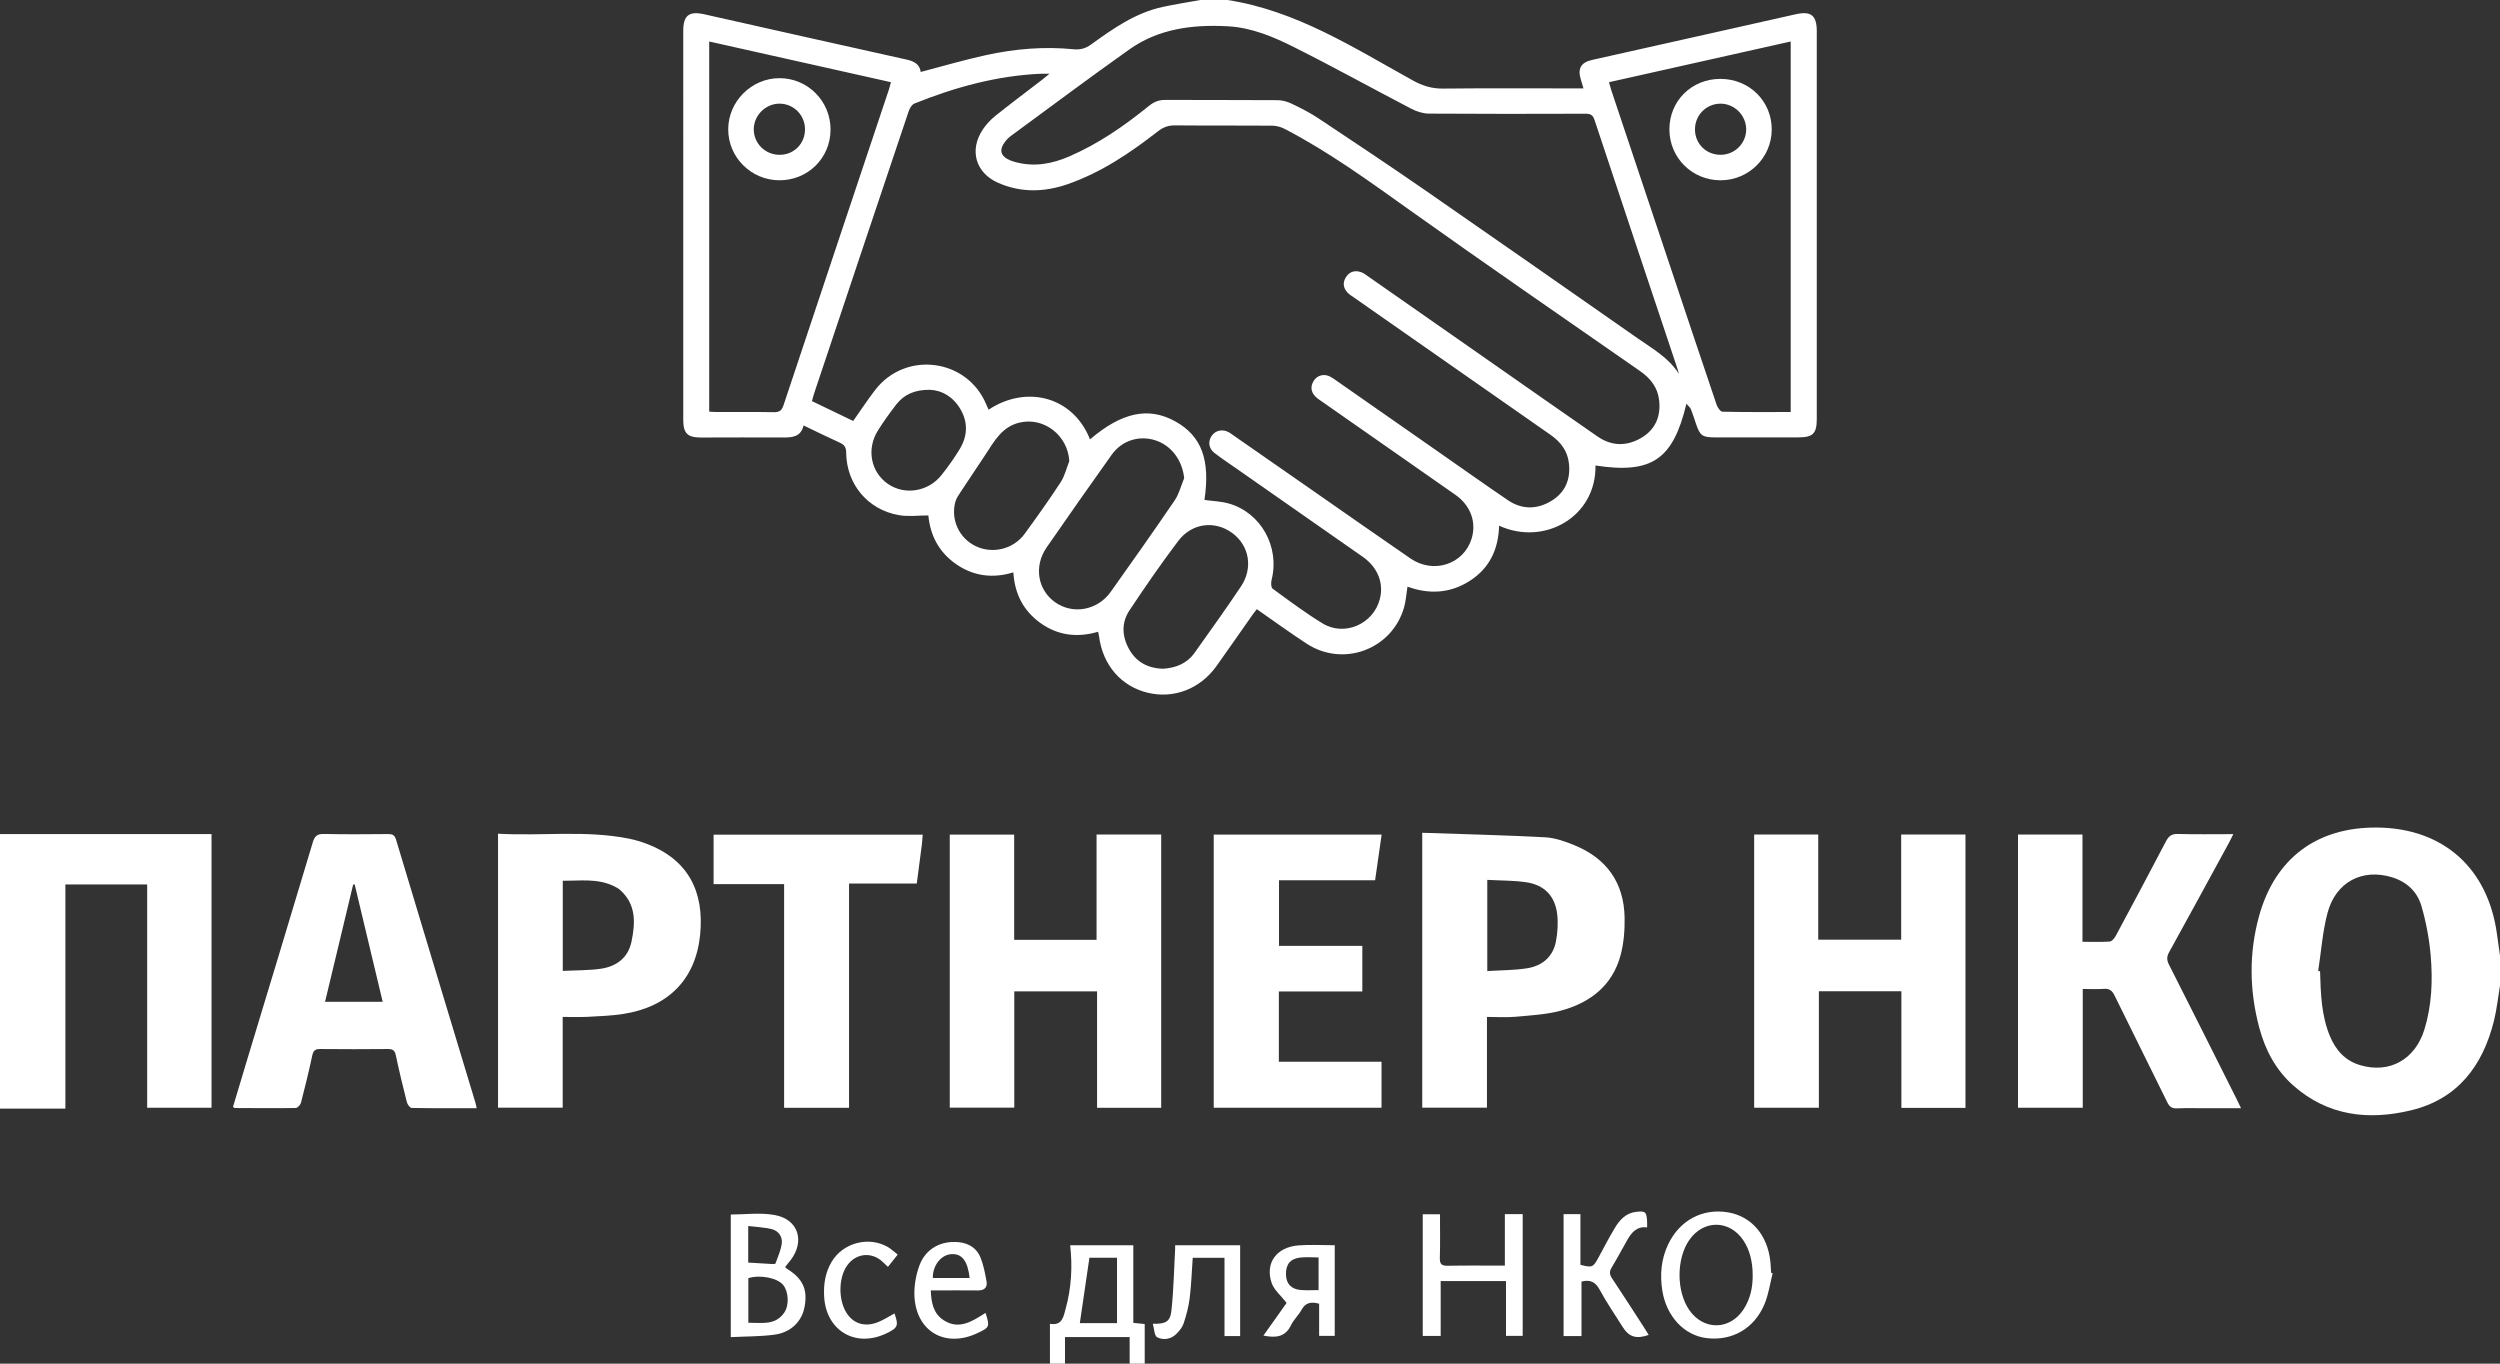 <svg width="198" height="108" viewBox="0 0 198 108" fill="none" xmlns="http://www.w3.org/2000/svg">
<rect x="0" y="0" width="198" height="108" fill="#333333" stroke="none"/>
<g clip-path="url(#clip0_174_2447)">
<path d="M97.213 9.98477e-06C102.664 0.841 107.207 3.777 111.893 6.369C112.668 6.798 113.404 7.025 114.29 7.016C117.764 6.979 121.239 7.001 124.713 7.001C124.926 7.001 125.139 7.001 125.41 7.001C125.331 6.731 125.274 6.525 125.21 6.321C124.93 5.436 125.2 4.947 126.091 4.747C129.456 3.992 132.822 3.24 136.187 2.485C138.198 2.035 140.21 1.584 142.22 1.129C143.431 0.855 143.888 1.217 143.888 2.466C143.889 12.703 143.889 22.939 143.888 33.176C143.888 34.348 143.591 34.64 142.4 34.641C140.197 34.642 137.993 34.643 135.789 34.641C134.833 34.64 134.639 34.496 134.328 33.583C134.194 33.19 134.075 32.792 133.919 32.407C133.862 32.267 133.72 32.161 133.563 31.976C132.506 36.419 130.806 37.546 126.362 36.868C126.433 40.927 122.318 43.271 118.729 41.636C118.679 43.482 117.985 44.994 116.409 46.003C114.85 47.002 113.179 47.085 111.472 46.462C111.381 47.035 111.349 47.591 111.2 48.114C110.248 51.432 106.393 52.871 103.492 50.981C102.164 50.116 100.882 49.18 99.54 48.248C99.417 48.408 99.296 48.553 99.188 48.708C98.242 50.052 97.306 51.404 96.352 52.743C95.054 54.567 92.961 55.37 90.879 54.86C88.794 54.349 87.351 52.681 87.05 50.435C87.035 50.32 87.007 50.206 86.974 50.035C85.353 50.51 83.824 50.346 82.441 49.37C81.078 48.408 80.366 47.067 80.256 45.331C78.652 45.822 77.146 45.645 75.77 44.711C74.386 43.77 73.675 42.428 73.526 40.822C72.729 40.822 71.947 40.93 71.206 40.802C68.729 40.374 67.04 38.354 67.017 35.841C67.013 35.4 66.861 35.218 66.497 35.053C65.56 34.629 64.638 34.172 63.643 33.696C63.432 34.593 62.769 34.655 62.023 34.649C59.859 34.632 57.695 34.653 55.531 34.652C54.437 34.652 54.114 34.325 54.114 33.229C54.112 22.973 54.112 12.716 54.113 2.46C54.113 1.213 54.568 0.859 55.787 1.133C61.124 2.332 66.461 3.534 71.801 4.718C72.402 4.851 72.841 5.092 72.921 5.7C74.668 5.244 76.374 4.739 78.108 4.362C80.385 3.866 82.698 3.668 85.029 3.902C85.552 3.954 85.972 3.841 86.405 3.529C88.159 2.265 89.929 1.01 92.102 0.545C93.085 0.335 94.08 0.18 95.069 -0C95.784 -0 96.499 -0 97.214 -0L97.213 9.98477e-06ZM95.394 39.595C96.038 39.685 96.703 39.703 97.323 39.879C99.875 40.602 101.371 43.323 100.71 45.923C100.654 46.144 100.662 46.527 100.795 46.625C102.091 47.572 103.379 48.539 104.748 49.374C106.489 50.435 108.774 49.421 109.283 47.447C109.61 46.178 109.118 44.932 107.929 44.099C104.633 41.79 101.331 39.489 98.033 37.184C97.415 36.752 96.786 36.336 96.189 35.877C95.719 35.515 95.656 34.955 95.975 34.505C96.287 34.066 96.846 33.96 97.35 34.251C97.487 34.331 97.612 34.429 97.742 34.519C99.662 35.855 101.583 37.191 103.503 38.527C106.236 40.429 108.963 42.341 111.706 44.229C113.527 45.483 115.925 44.696 116.55 42.667C116.952 41.36 116.476 40.035 115.268 39.189C111.761 36.732 108.248 34.284 104.738 31.831C104.543 31.695 104.335 31.568 104.173 31.399C103.814 31.024 103.773 30.591 104.054 30.151C104.325 29.727 104.844 29.586 105.31 29.809C105.487 29.893 105.649 30.012 105.811 30.125C108.446 31.962 111.079 33.801 113.712 35.639C115.614 36.966 117.506 38.308 119.423 39.613C120.53 40.367 121.711 40.361 122.847 39.684C123.965 39.018 124.398 37.974 124.26 36.701C124.152 35.711 123.603 34.996 122.796 34.434C117.608 30.818 112.427 27.193 107.243 23.57C107.065 23.445 106.871 23.331 106.725 23.175C106.372 22.796 106.325 22.358 106.615 21.927C106.907 21.492 107.339 21.387 107.819 21.563C108.019 21.637 108.196 21.78 108.374 21.904C111.561 24.127 114.746 26.352 117.931 28.577C120.792 30.574 123.648 32.578 126.516 34.565C127.638 35.342 128.831 35.362 129.991 34.678C131.112 34.016 131.548 32.971 131.403 31.696C131.289 30.685 130.72 29.963 129.896 29.39C123.81 25.155 117.701 20.952 111.664 16.65C108.45 14.359 105.265 12.038 101.753 10.212C101.452 10.055 101.084 9.955 100.745 9.953C98.185 9.931 95.624 9.954 93.063 9.93C92.536 9.926 92.132 10.069 91.715 10.394C89.52 12.105 87.224 13.658 84.566 14.584C82.719 15.227 80.859 15.276 79.051 14.479C77.25 13.685 76.75 11.873 77.847 10.243C78.119 9.839 78.47 9.465 78.851 9.161C80.074 8.184 81.329 7.246 82.57 6.291C82.729 6.169 82.881 6.038 83.124 5.838C82.8 5.838 82.621 5.831 82.443 5.839C78.954 5.995 75.64 6.904 72.423 8.2C72.219 8.282 72.045 8.58 71.966 8.814C69.465 16.25 66.977 23.691 64.488 31.132C64.421 31.333 64.37 31.539 64.305 31.768C65.426 32.308 66.507 32.828 67.573 33.341C68.179 32.483 68.72 31.652 69.325 30.871C71.739 27.76 76.588 28.4 78.106 32.017C78.166 32.16 78.231 32.302 78.296 32.448C81.272 30.474 84.982 31.383 86.327 34.798C88.863 32.643 90.971 32.2 93.087 33.377C95.17 34.536 95.865 36.429 95.392 39.595H95.394ZM132.975 29.621C132.932 29.473 132.894 29.323 132.845 29.176C130.655 22.615 128.458 16.055 126.282 9.489C126.146 9.082 125.942 9.006 125.557 9.007C121.428 9.02 117.299 9.027 113.171 8.998C112.704 8.995 112.199 8.834 111.78 8.615C108.689 7.006 105.64 5.314 102.526 3.753C100.867 2.922 99.143 2.182 97.232 2.081C94.458 1.934 91.775 2.266 89.452 3.91C86.283 6.154 83.174 8.483 80.042 10.78C79.884 10.895 79.74 11.04 79.621 11.195C79.09 11.883 79.233 12.386 80.044 12.715C80.171 12.767 80.305 12.806 80.439 12.842C81.907 13.235 83.304 12.985 84.671 12.395C86.986 11.395 89.034 9.978 90.978 8.4C91.368 8.084 91.758 7.911 92.269 7.914C95.247 7.929 98.224 7.911 101.202 7.934C101.579 7.937 101.983 8.059 102.328 8.225C103.041 8.567 103.754 8.929 104.411 9.366C107.248 11.251 110.084 13.139 112.884 15.077C118.507 18.968 124.109 22.89 129.716 26.804C130.896 27.628 132.179 28.343 132.974 29.622L132.975 29.621ZM141.824 32.632V3.286C137.006 4.366 132.24 5.433 127.429 6.511C127.509 6.783 127.562 6.99 127.629 7.191C129.102 11.598 130.577 16.004 132.05 20.41C133.348 24.291 134.641 28.174 135.954 32.051C136.028 32.271 136.255 32.603 136.417 32.607C138.199 32.647 139.983 32.632 141.824 32.632L141.824 32.632ZM56.169 32.601C56.385 32.613 56.577 32.632 56.77 32.633C58.279 32.635 59.788 32.617 61.296 32.645C61.729 32.652 61.916 32.511 62.052 32.103C64.829 23.755 67.621 15.412 70.409 7.067C70.463 6.905 70.5 6.737 70.561 6.51C65.75 5.432 60.984 4.365 56.169 3.286V32.601H56.169ZM93.787 37.867C93.642 36.472 92.795 35.3 91.53 34.881C90.243 34.456 88.862 34.872 88.046 36.015C86.309 38.449 84.597 40.9 82.893 43.357C81.86 44.846 82.18 46.74 83.594 47.719C84.992 48.686 86.931 48.334 87.963 46.882C89.674 44.479 91.376 42.068 93.036 39.629C93.388 39.111 93.542 38.458 93.787 37.867L93.787 37.867ZM92.075 52.967C93.112 52.91 93.999 52.557 94.606 51.707C95.848 49.966 97.094 48.226 98.283 46.449C99.263 44.985 98.942 43.208 97.602 42.22C96.225 41.204 94.402 41.41 93.316 42.844C91.967 44.628 90.695 46.473 89.457 48.336C88.804 49.319 88.853 50.408 89.436 51.437C90.014 52.456 90.935 52.921 92.075 52.967L92.075 52.967ZM84.688 36.523C84.578 34.489 82.687 33.013 80.752 33.468C79.357 33.796 78.755 34.932 78.06 35.988C77.399 36.995 76.721 37.99 76.06 38.997C75.901 39.239 75.726 39.493 75.656 39.767C75.292 41.176 75.972 42.624 77.26 43.248C78.594 43.895 80.256 43.506 81.148 42.285C82.128 40.942 83.094 39.585 84.003 38.194C84.326 37.699 84.465 37.084 84.689 36.523L84.688 36.523ZM73.637 30.871C72.421 30.865 71.582 31.257 70.965 32.06C70.459 32.719 69.97 33.395 69.53 34.099C68.613 35.565 68.964 37.376 70.31 38.316C71.638 39.243 73.514 38.954 74.57 37.622C75.085 36.972 75.57 36.29 76.002 35.582C76.624 34.561 76.686 33.479 76.078 32.426C75.501 31.428 74.606 30.909 73.637 30.871Z" fill="white"/>
<path d="M198 78.059C197.843 78.993 197.747 79.941 197.519 80.857C196.631 84.412 194.654 87.048 190.94 87.94C187.559 88.752 184.339 88.377 181.618 85.962C180.231 84.731 179.396 83.139 178.926 81.364C178.149 78.436 178.11 75.49 178.915 72.566C180.179 67.971 183.507 65.497 188.271 65.542C193.502 65.591 197.05 68.751 197.762 73.995C197.838 74.558 197.92 75.12 198 75.683V78.06L198 78.059ZM183.601 76.901C183.65 76.909 183.7 76.916 183.749 76.924C183.801 78.666 183.843 80.411 184.528 82.056C184.991 83.168 185.727 84.006 186.924 84.36C189.244 85.047 191.277 83.928 192.015 81.529C192.6 79.628 192.677 77.662 192.513 75.707C192.401 74.38 192.15 73.046 191.782 71.766C191.457 70.64 190.633 69.846 189.461 69.484C187.11 68.759 184.999 69.84 184.343 72.293C183.943 73.789 183.838 75.362 183.601 76.901H183.601Z" fill="white"/>
<path d="M0 66.059H16.753V87.732H11.656V70.049H5.179V87.802H0V66.059Z" fill="white"/>
<path d="M83.155 108V104.844C84.139 105.018 84.23 104.268 84.403 103.641C84.851 102.008 84.951 100.343 84.758 98.626H89.758V104.772C90.098 104.806 90.382 104.833 90.661 104.861V108H89.469V105.896H84.347V108H83.156L83.155 108ZM88.468 104.791V99.615H86.282C86.025 101.369 85.775 103.074 85.522 104.791H88.468Z" fill="white"/>
<path d="M155.665 87.745H150.59V78.507H144.055V87.732H138.93V66.094H144.004V74.423H150.573V66.094H155.665V87.745H155.665Z" fill="white"/>
<path d="M86.848 66.094H91.966V87.737H86.888V78.516H80.331V87.725H75.221V66.101H80.323V74.435H86.848V66.094H86.848Z" fill="white"/>
<path d="M176.88 66.064C176.738 66.345 176.648 66.538 176.546 66.724C174.964 69.625 173.388 72.528 171.791 75.42C171.596 75.772 171.602 76.039 171.781 76.393C173.587 79.957 175.375 83.529 177.167 87.1C177.261 87.289 177.35 87.48 177.491 87.772C176.526 87.772 175.662 87.772 174.799 87.772C174.005 87.772 173.21 87.75 172.417 87.782C172.019 87.798 171.824 87.659 171.65 87.304C170.268 84.48 168.855 81.67 167.474 78.846C167.282 78.453 167.061 78.282 166.615 78.317C166.088 78.358 165.555 78.327 164.954 78.327V87.73H159.826V66.095H164.932V74.59C165.716 74.59 166.408 74.62 167.094 74.57C167.262 74.557 167.463 74.313 167.562 74.129C168.901 71.637 170.234 69.142 171.543 66.635C171.76 66.22 171.992 66.036 172.487 66.05C173.914 66.09 175.343 66.064 176.88 66.064L176.88 66.064Z" fill="white"/>
<path d="M37.751 87.77C36.005 87.77 34.303 87.781 32.601 87.749C32.468 87.746 32.268 87.464 32.221 87.281C31.91 86.055 31.612 84.825 31.352 83.588C31.27 83.195 31.111 83.078 30.722 83.082C28.936 83.099 27.15 83.1 25.364 83.082C24.973 83.077 24.817 83.198 24.733 83.588C24.465 84.844 24.161 86.092 23.838 87.335C23.793 87.505 23.566 87.751 23.42 87.753C21.813 87.778 20.206 87.763 18.599 87.755C18.567 87.755 18.536 87.719 18.453 87.669C18.862 86.307 19.272 84.93 19.688 83.555C21.388 77.938 23.096 72.323 24.777 66.7C24.93 66.189 25.148 66.037 25.678 66.05C27.363 66.089 29.051 66.072 30.738 66.058C31.08 66.055 31.255 66.13 31.366 66.496C33.451 73.442 35.554 80.382 37.651 87.324C37.69 87.451 37.71 87.584 37.751 87.771V87.77ZM30.309 79.341C29.559 76.2 28.826 73.128 28.093 70.057L27.97 70.056C27.231 73.139 26.493 76.221 25.745 79.341H30.31L30.309 79.341Z" fill="white"/>
<path d="M112.641 65.956C115.925 66.068 119.153 66.144 122.377 66.314C123.148 66.354 123.933 66.633 124.661 66.928C127.234 67.97 128.621 69.898 128.669 72.679C128.686 73.676 128.605 74.71 128.346 75.667C127.694 78.075 125.923 79.425 123.611 80.046C122.457 80.356 121.231 80.417 120.031 80.528C119.306 80.594 118.568 80.54 117.767 80.54V87.725H112.641V65.956ZM117.793 69.686V76.909C118.882 76.839 119.936 76.849 120.962 76.684C122.154 76.493 123.003 75.771 123.233 74.549C123.366 73.842 123.414 73.088 123.326 72.376C123.149 70.947 122.298 70.081 120.869 69.873C119.875 69.728 118.858 69.745 117.793 69.686V69.686Z" fill="white"/>
<path d="M39.445 66.03C42.935 66.226 46.395 65.736 49.815 66.421C50.299 66.518 50.778 66.662 51.239 66.838C54.48 68.076 55.798 70.593 55.449 74.047C55.094 77.566 52.925 79.754 49.357 80.305C48.42 80.45 47.465 80.483 46.516 80.534C45.886 80.567 45.254 80.54 44.565 80.54V87.726H39.444V66.031L39.445 66.03ZM44.571 76.894C45.613 76.843 46.589 76.862 47.544 76.73C48.802 76.556 49.744 75.878 50.015 74.576C50.321 73.108 50.398 71.648 49.133 70.504C48.988 70.373 48.809 70.274 48.632 70.188C47.324 69.545 45.938 69.771 44.571 69.754V76.894Z" fill="white"/>
<path d="M96.127 87.732V66.1H109.426C109.254 67.3 109.085 68.484 108.908 69.715H101.296V74.912H107.896V78.524H101.285V84.087H109.416V87.732H96.127H96.127Z" fill="white"/>
<path d="M73.078 66.108C73.053 66.403 73.041 66.66 73.008 66.914C72.882 67.912 72.748 68.91 72.609 69.975H67.244V87.737H62.102V70.025H56.517V66.108H73.078H73.078Z" fill="white"/>
<path d="M140.396 100.839C140.187 101.654 140.072 102.508 139.752 103.278C138.94 105.233 137.17 106.227 135.147 105.976C133.372 105.755 131.97 104.24 131.653 102.201C131.457 100.94 131.566 99.716 132.119 98.553C133.032 96.636 134.858 95.67 136.887 96.023C138.721 96.341 139.993 97.828 140.214 99.918C140.245 100.213 140.253 100.51 140.271 100.806C140.313 100.817 140.354 100.828 140.396 100.839V100.839ZM138.813 100.99C138.814 99.905 138.556 98.948 138.069 98.228C136.973 96.606 134.927 96.589 133.802 98.192C132.762 99.674 132.757 102.266 133.791 103.757C134.923 105.389 137.006 105.363 138.091 103.698C138.626 102.876 138.822 101.959 138.813 100.99Z" fill="white"/>
<path d="M62.178 100.349C62.24 100.408 62.277 100.456 62.325 100.486C63.584 101.261 63.983 102.125 63.72 103.514C63.505 104.653 62.648 105.526 61.355 105.704C60.246 105.856 59.113 105.838 57.878 105.902V96.191C58.981 96.191 60.206 96.02 61.362 96.231C63.226 96.571 63.767 98.291 62.62 99.801C62.479 99.986 62.328 100.163 62.178 100.349V100.349ZM59.268 104.762C60.317 104.754 61.396 104.995 62.109 103.965C62.521 103.369 62.456 102.306 62.032 101.775C61.581 101.21 60.199 100.938 59.268 101.231V104.762ZM59.258 99.996C59.947 100.039 60.575 100.08 61.205 100.114C61.278 100.118 61.408 100.102 61.421 100.064C61.603 99.536 61.852 99.013 61.918 98.469C61.981 97.943 61.657 97.481 61.128 97.349C60.535 97.201 59.91 97.181 59.259 97.1V99.996L59.258 99.996Z" fill="white"/>
<path d="M119.184 100.238V96.158H120.597V105.801H119.275V101.46H114.102V105.808H112.681V96.168H114.047C114.047 97.337 114.071 98.481 114.036 99.622C114.02 100.124 114.184 100.258 114.673 100.248C116.176 100.219 117.68 100.238 119.184 100.238Z" fill="white"/>
<path d="M125.254 105.817H123.836V96.16H125.169V100.171C126.084 100.413 126.179 100.373 126.57 99.654C127.005 98.855 127.419 98.043 127.888 97.264C128.271 96.626 128.759 96.074 129.573 95.98C130.311 95.895 130.403 95.975 130.449 96.7C130.459 96.855 130.451 97.01 130.451 97.214C129.634 97.101 129.219 97.615 128.873 98.221C128.461 98.942 128.074 99.678 127.644 100.389C127.454 100.704 127.468 100.936 127.672 101.242C128.551 102.559 129.403 103.893 130.264 105.222C130.371 105.386 130.47 105.555 130.576 105.727C129.581 106.073 129.014 105.892 128.505 105.08C127.897 104.107 127.238 103.16 126.697 102.151C126.354 101.512 125.926 101.327 125.254 101.502V105.817V105.817Z" fill="white"/>
<path d="M73.719 102.2C73.75 103.173 73.928 104.035 74.729 104.556C75.974 105.366 77.022 104.621 78.058 103.983C78.4 105.088 78.384 105.125 77.413 105.583C74.861 106.786 72.549 105.456 72.423 102.641C72.387 101.837 72.543 100.975 72.822 100.217C73.312 98.887 74.549 98.232 75.959 98.384C76.751 98.469 77.369 98.872 77.659 99.603C77.897 100.2 78.021 100.849 78.134 101.485C78.221 101.975 77.95 102.208 77.445 102.203C76.413 102.191 75.381 102.199 74.35 102.199C74.156 102.199 73.962 102.199 73.719 102.199L73.719 102.2ZM76.798 101.218C76.638 99.854 76.183 99.279 75.356 99.327C74.53 99.375 73.865 100.221 73.878 101.218H76.798Z" fill="white"/>
<path d="M104.476 105.802V103.255C103.855 103.08 103.403 103.151 103.084 103.735C102.848 104.166 102.457 104.517 102.247 104.956C101.789 105.911 101.028 105.971 100.062 105.779C100.72 104.852 101.355 103.957 101.899 103.19C101.46 102.621 100.901 102.169 100.709 101.594C100.186 100.024 101.097 98.781 102.817 98.637C103.74 98.56 104.675 98.623 105.71 98.623V105.802H104.476L104.476 105.802ZM104.431 102.176V99.59C103.926 99.59 103.431 99.54 102.95 99.602C102.171 99.701 101.827 100.162 101.848 100.949C101.868 101.675 102.259 102.103 103.025 102.169C103.475 102.208 103.931 102.176 104.431 102.176Z" fill="white"/>
<path d="M91.305 104.841C92.329 104.865 92.682 104.688 92.78 103.771C92.955 102.149 92.982 100.511 93.071 98.88C93.075 98.805 93.071 98.731 93.071 98.624H98.219V105.815H96.981V99.616H94.464C94.388 100.685 94.353 101.75 94.224 102.804C94.141 103.483 93.961 104.159 93.746 104.81C93.639 105.131 93.392 105.431 93.142 105.671C92.716 106.081 92.118 106.153 91.648 105.912C91.418 105.794 91.417 105.232 91.305 104.841L91.305 104.841Z" fill="white"/>
<path d="M71.098 99.363C70.826 99.706 70.595 99.996 70.326 100.335C70.168 100.186 70.034 100.056 69.896 99.929C69.026 99.125 67.795 99.251 67.103 100.214C66.364 101.244 66.387 103.124 67.15 104.135C67.695 104.859 68.528 105.097 69.493 104.732C69.967 104.554 70.397 104.262 70.844 104.023C71.183 104.997 71.118 105.163 70.204 105.602C67.76 106.778 65.418 105.392 65.272 102.685C65.22 101.718 65.358 100.793 65.859 99.946C66.758 98.427 68.79 97.883 70.32 98.765C70.587 98.919 70.814 99.142 71.098 99.363H71.098Z" fill="white"/>
<path d="M136.258 14.279C134.008 14.274 132.22 12.491 132.217 10.248C132.214 7.989 133.981 6.243 136.266 6.248C138.544 6.252 140.329 8.017 140.321 10.258C140.314 12.485 138.497 14.283 136.258 14.279ZM136.292 12.26C137.419 12.25 138.325 11.319 138.298 10.199C138.27 9.106 137.352 8.209 136.263 8.21C135.138 8.212 134.235 9.126 134.242 10.257C134.248 11.399 135.14 12.271 136.292 12.26Z" fill="white"/>
<path d="M61.713 14.278C59.479 14.265 57.669 12.452 57.675 10.234C57.681 8.029 59.524 6.192 61.733 6.191C63.984 6.19 65.794 8.022 65.779 10.286C65.764 12.532 63.97 14.292 61.713 14.278ZM61.756 12.262C62.898 12.256 63.772 11.361 63.756 10.21C63.741 9.103 62.85 8.216 61.746 8.209C60.638 8.202 59.696 9.139 59.698 10.248C59.7 11.37 60.617 12.267 61.756 12.262Z" fill="white"/>
</g>
<defs>
<clipPath id="clip0_174_2447">
<rect width="198" height="108" fill="white"/>
</clipPath>
</defs>
</svg>
